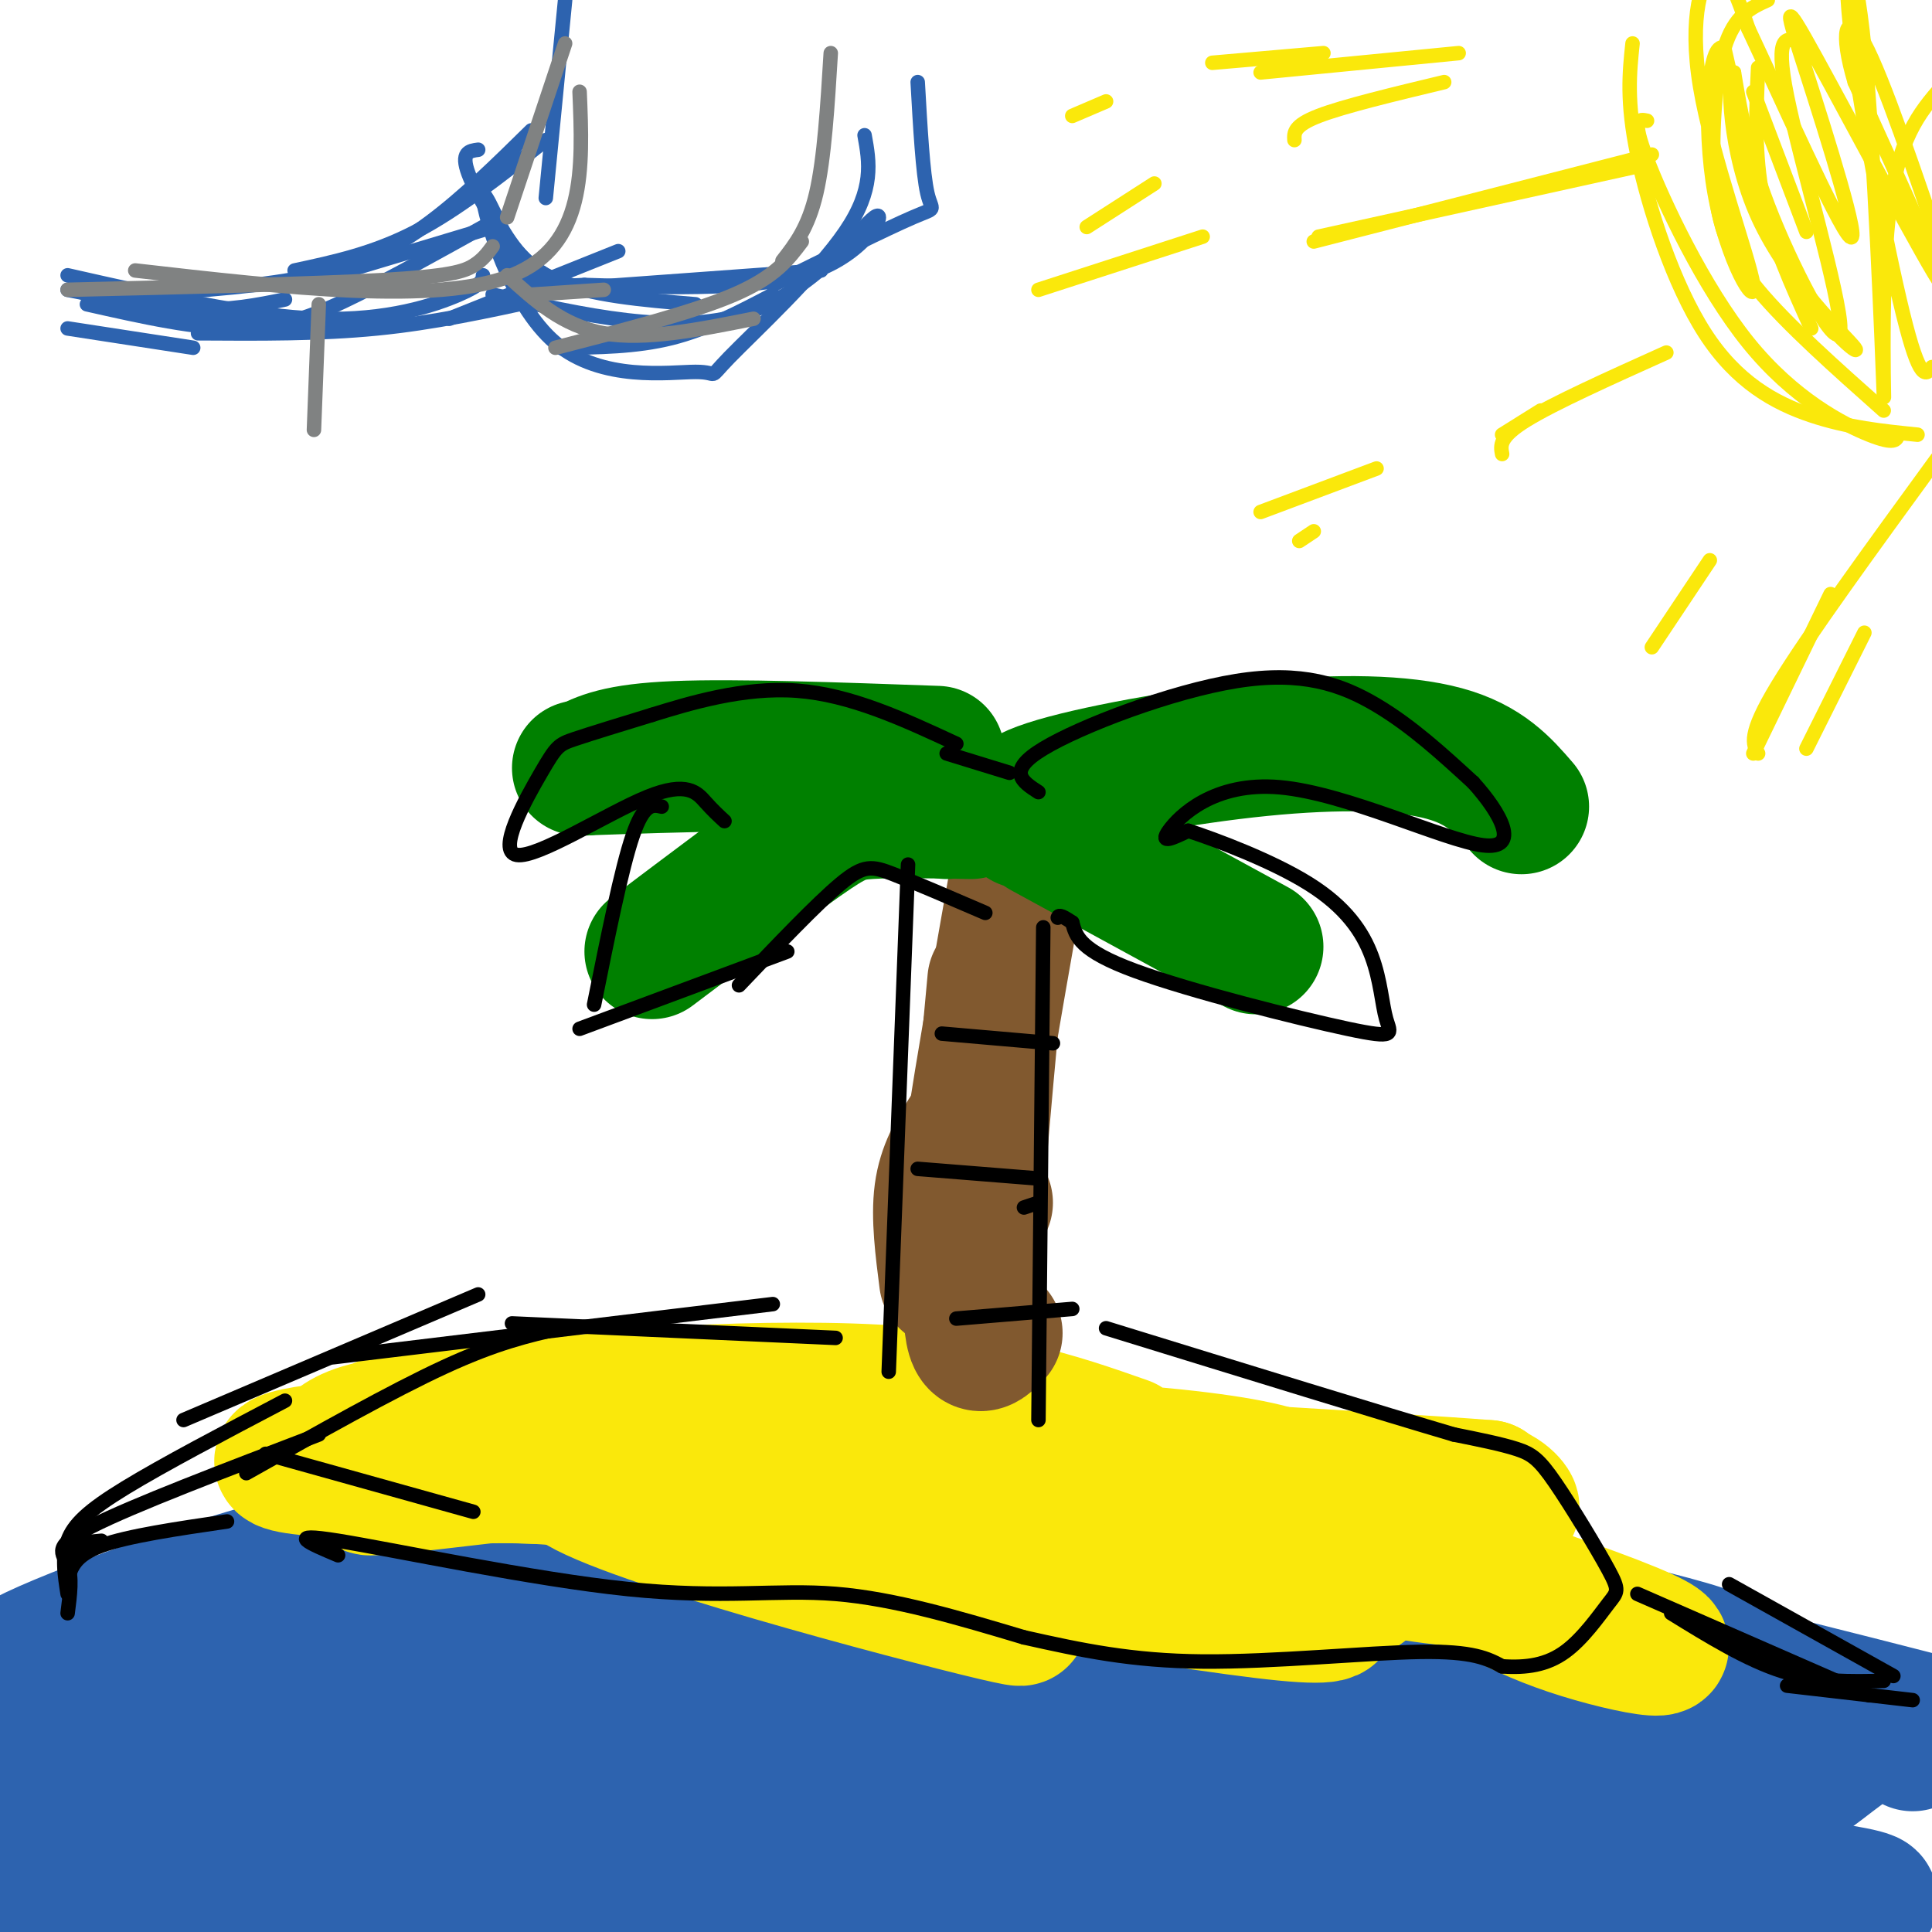 <svg viewBox='0 0 400 400' version='1.1' xmlns='http://www.w3.org/2000/svg' xmlns:xlink='http://www.w3.org/1999/xlink'><g fill='none' stroke='rgb(45,99,175)' stroke-width='28' stroke-linecap='round' stroke-linejoin='round'><path d='M367,356c-3.252,4.117 -6.504,8.233 -48,15c-41.496,6.767 -121.235,16.183 -164,21c-42.765,4.817 -48.556,5.033 -71,5c-22.444,-0.033 -61.543,-0.317 -78,-1c-16.457,-0.683 -10.274,-1.767 -7,-3c3.274,-1.233 3.637,-2.617 4,-4'/><path d='M236,345c51.560,1.364 103.120,2.728 117,1c13.880,-1.728 -9.921,-6.548 -41,-14c-31.079,-7.452 -69.435,-17.535 -102,-21c-32.565,-3.465 -59.337,-0.310 -82,2c-22.663,2.310 -41.217,3.776 -65,10c-23.783,6.224 -52.795,17.207 -59,21c-6.205,3.793 10.398,0.397 27,-3'/><path d='M243,328c22.667,1.917 45.333,3.833 73,9c27.667,5.167 60.333,13.583 93,22'/><path d='M16,351c0.000,0.000 -1.000,11.000 -1,11'/><path d='M193,351c70.667,3.333 141.333,6.667 161,7c19.667,0.333 -11.667,-2.333 -43,-5'/><path d='M86,351c-22.833,4.833 -45.667,9.667 -51,13c-5.333,3.333 6.833,5.167 19,7'/><path d='M241,348c20.833,-2.000 41.667,-4.000 49,-5c7.333,-1.000 1.167,-1.000 -5,-1'/><path d='M45,351c-6.422,3.956 -12.844,7.911 -18,12c-5.156,4.089 -9.044,8.311 -9,11c0.044,2.689 4.022,3.844 8,5'/><path d='M277,348c14.500,-2.083 29.000,-4.167 34,-5c5.000,-0.833 0.500,-0.417 -4,0'/><path d='M130,353c-19.600,1.800 -39.200,3.600 -62,9c-22.800,5.400 -48.800,14.400 -57,18c-8.200,3.600 1.400,1.800 11,0'/><path d='M300,350c9.333,-0.083 18.667,-0.167 14,-1c-4.667,-0.833 -23.333,-2.417 -42,-4'/><path d='M221,363c-7.929,-1.631 -15.858,-3.262 -17,-5c-1.142,-1.738 4.503,-3.581 -52,0c-56.503,3.581 -175.154,12.588 -149,17c26.154,4.412 197.111,4.228 269,4c71.889,-0.228 44.709,-0.502 36,-1c-8.709,-0.498 1.053,-1.222 2,-3c0.947,-1.778 -6.921,-4.611 -19,-8c-12.079,-3.389 -28.367,-7.336 -48,-10c-19.633,-2.664 -42.609,-4.047 -81,-4c-38.391,0.047 -92.195,1.523 -146,3'/><path d='M16,356c-18.280,1.030 9.018,2.105 39,-1c29.982,-3.105 62.646,-10.389 110,-14c47.354,-3.611 109.397,-3.548 139,-3c29.603,0.548 26.766,1.581 -3,-1c-29.766,-2.581 -86.459,-8.775 -124,-11c-37.541,-2.225 -55.928,-0.482 -69,1c-13.072,1.482 -20.829,2.704 -43,4c-22.171,1.296 -58.757,2.667 -15,6c43.757,3.333 167.858,8.628 229,15c61.142,6.372 59.326,13.821 62,20c2.674,6.179 9.837,11.090 17,16'/><path d='M358,388c2.191,3.145 -0.831,3.009 1,4c1.831,0.991 8.516,3.109 -12,-2c-20.516,-5.109 -68.231,-17.444 -93,-23c-24.769,-5.556 -26.590,-4.331 -45,-4c-18.410,0.331 -53.409,-0.231 -29,4c24.409,4.231 108.225,13.254 157,19c48.775,5.746 62.507,8.213 39,8c-23.507,-0.213 -84.254,-3.107 -145,-6'/><path d='M231,388c-52.344,-0.379 -110.706,1.675 -64,4c46.706,2.325 198.478,4.922 195,5c-3.478,0.078 -162.206,-2.364 -191,-5c-28.794,-2.636 72.344,-5.468 122,-8c49.656,-2.532 47.828,-4.766 46,-7'/><path d='M339,377c12.512,-1.488 20.792,-1.708 28,-5c7.208,-3.292 13.345,-9.655 18,-12c4.655,-2.345 7.827,-0.673 11,1'/></g>
<g fill='none' stroke='rgb(250,232,11)' stroke-width='28' stroke-linecap='round' stroke-linejoin='round'><path d='M233,299c-14.333,-5.042 -28.667,-10.083 -57,-11c-28.333,-0.917 -70.667,2.292 -57,5c13.667,2.708 83.333,4.917 118,8c34.667,3.083 34.333,7.042 34,11'/><path d='M271,312c-3.073,-0.033 -27.754,-5.617 -45,-8c-17.246,-2.383 -27.056,-1.567 -52,-2c-24.944,-0.433 -65.024,-2.117 -55,5c10.024,7.117 70.150,23.033 87,27c16.850,3.967 -9.575,-4.017 -36,-12'/><path d='M170,322c-14.431,-5.732 -32.507,-14.062 -54,-16c-21.493,-1.938 -46.402,2.517 -38,2c8.402,-0.517 50.115,-6.005 75,-8c24.885,-1.995 32.943,-0.498 41,1'/><path d='M194,301c17.212,1.630 39.743,5.204 53,9c13.257,3.796 17.240,7.813 26,11c8.760,3.187 22.296,5.545 31,6c8.704,0.455 12.574,-0.993 -3,-3c-15.574,-2.007 -50.593,-4.573 -78,-6c-27.407,-1.427 -47.204,-1.713 -67,-2'/><path d='M156,316c-18.008,-1.527 -29.529,-4.345 -3,0c26.529,4.345 91.109,15.852 113,18c21.891,2.148 1.095,-5.063 -9,-9c-10.095,-3.937 -9.487,-4.598 -21,-9c-11.513,-4.402 -35.147,-12.543 -62,-16c-26.853,-3.457 -56.927,-2.228 -87,-1'/><path d='M87,299c-23.247,0.903 -37.865,3.662 -22,5c15.865,1.338 62.211,1.256 91,4c28.789,2.744 40.020,8.316 53,10c12.980,1.684 27.709,-0.519 38,0c10.291,0.519 16.146,3.759 22,7'/><path d='M269,325c7.795,2.514 16.284,5.301 12,3c-4.284,-2.301 -21.341,-9.688 -36,-15c-14.659,-5.312 -26.919,-8.547 -53,-12c-26.081,-3.453 -65.983,-7.122 -67,-8c-1.017,-0.878 36.852,1.035 59,3c22.148,1.965 28.574,3.983 35,6'/><path d='M219,302c5.680,0.026 2.381,-2.910 11,-1c8.619,1.910 29.156,8.667 44,10c14.844,1.333 23.997,-2.756 30,-3c6.003,-0.244 8.858,3.359 9,4c0.142,0.641 -2.429,-1.679 -5,-4'/><path d='M308,308c-22.052,-1.768 -74.682,-4.189 -113,-8c-38.318,-3.811 -62.323,-9.011 -80,-10c-17.677,-0.989 -29.027,2.232 -36,5c-6.973,2.768 -9.570,5.082 -10,5c-0.430,-0.082 1.307,-2.561 7,-4c5.693,-1.439 15.341,-1.840 35,-2c19.659,-0.160 49.330,-0.080 79,0'/><path d='M190,294c13.781,-0.756 8.735,-2.646 36,6c27.265,8.646 86.841,27.828 108,36c21.159,8.172 3.903,5.335 -9,1c-12.903,-4.335 -21.451,-10.167 -30,-16'/><path d='M295,321c-10.444,-5.289 -21.556,-10.511 -21,-10c0.556,0.511 12.778,6.756 25,13'/></g>
<g fill='none' stroke='rgb(129,89,47)' stroke-width='28' stroke-linecap='round' stroke-linejoin='round'><path d='M200,235c-2.167,3.500 -4.333,7.000 -5,12c-0.667,5.000 0.167,11.500 1,18'/><path d='M206,276c-2.500,2.583 -5.000,5.167 -5,-7c0.000,-12.167 2.500,-39.083 5,-66'/><path d='M204,249c-2.750,5.250 -5.500,10.500 -4,-3c1.500,-13.500 7.250,-45.750 13,-78'/></g>
<g fill='none' stroke='rgb(0,128,0)' stroke-width='28' stroke-linecap='round' stroke-linejoin='round'><path d='M194,156c-20.917,-0.750 -41.833,-1.500 -54,-1c-12.167,0.500 -15.583,2.250 -19,4'/><path d='M120,159c21.667,-0.750 43.333,-1.500 56,0c12.667,1.500 16.333,5.250 20,9'/><path d='M212,170c-1.827,-2.089 -3.655,-4.179 5,-7c8.655,-2.821 27.792,-6.375 44,-8c16.208,-1.625 29.488,-1.321 38,1c8.512,2.321 12.256,6.661 16,11'/><path d='M201,168c-8.000,-0.156 -16.000,-0.311 -21,0c-5.000,0.311 -7.000,1.089 -14,6c-7.000,4.911 -19.000,13.956 -31,23'/><path d='M216,172c0.000,0.000 44.000,24.000 44,24'/></g>
<g fill='none' stroke='rgb(0,0,0)' stroke-width='3' stroke-linecap='round' stroke-linejoin='round'><path d='M116,275c-6.583,1.500 -13.167,3.000 -24,8c-10.833,5.000 -25.917,13.500 -41,22'/><path d='M38,294c0.000,0.000 61.000,-26.000 61,-26'/><path d='M69,281c0.000,0.000 91.000,-11.000 91,-11'/><path d='M106,274c0.000,0.000 67.000,3.000 67,3'/><path d='M55,301c0.000,0.000 43.000,12.000 43,12'/><path d='M70,322c-5.738,-2.423 -11.476,-4.845 0,-3c11.476,1.845 40.167,7.958 60,10c19.833,2.042 30.810,0.012 43,1c12.190,0.988 25.595,4.994 39,9'/><path d='M212,339c11.929,2.679 22.250,4.875 37,5c14.750,0.125 33.929,-1.821 45,-2c11.071,-0.179 14.036,1.411 17,3'/><path d='M311,345c5.070,0.349 9.244,-0.280 13,-3c3.756,-2.720 7.092,-7.533 9,-10c1.908,-2.467 2.388,-2.589 0,-7c-2.388,-4.411 -7.643,-13.111 -11,-18c-3.357,-4.889 -4.816,-5.968 -8,-7c-3.184,-1.032 -8.092,-2.016 -13,-3'/><path d='M301,297c-14.167,-4.167 -43.083,-13.083 -72,-22'/><path d='M188,179c0.000,0.000 -4.000,105.000 -4,105'/><path d='M216,192c0.000,0.000 -1.000,102.000 -1,102'/><path d='M204,189c-7.267,-3.133 -14.533,-6.267 -19,-8c-4.467,-1.733 -6.133,-2.067 -11,2c-4.867,4.067 -12.933,12.533 -21,21'/><path d='M137,167c-1.833,-0.417 -3.667,-0.833 -6,6c-2.333,6.833 -5.167,20.917 -8,35'/><path d='M120,213c0.000,0.000 43.000,-16.000 43,-16'/><path d='M150,170c-1.183,-1.088 -2.367,-2.176 -4,-4c-1.633,-1.824 -3.717,-4.384 -12,-1c-8.283,3.384 -22.767,12.711 -27,12c-4.233,-0.711 1.783,-11.461 5,-17c3.217,-5.539 3.633,-5.868 7,-7c3.367,-1.132 9.683,-3.066 16,-5'/><path d='M135,148c7.689,-2.378 18.911,-5.822 30,-5c11.089,0.822 22.044,5.911 33,11'/><path d='M215,164c-3.357,-2.167 -6.714,-4.333 1,-9c7.714,-4.667 26.500,-11.833 40,-14c13.500,-2.167 21.714,0.667 29,5c7.286,4.333 13.643,10.167 20,16'/><path d='M305,162c5.713,6.290 9.995,14.016 2,13c-7.995,-1.016 -28.268,-10.774 -42,-12c-13.732,-1.226 -20.923,6.078 -23,9c-2.077,2.922 0.962,1.461 4,0'/><path d='M246,172c5.528,1.772 17.350,6.203 25,11c7.650,4.797 11.130,9.959 13,15c1.870,5.041 2.130,9.959 3,13c0.870,3.041 2.350,4.203 -8,2c-10.350,-2.203 -32.528,-7.772 -44,-12c-11.472,-4.228 -12.236,-7.114 -13,-10'/><path d='M222,191c-2.667,-1.833 -2.833,-1.417 -3,-1'/><path d='M14,330c-0.600,-3.822 -1.200,-7.644 0,-11c1.200,-3.356 4.200,-6.244 12,-11c7.800,-4.756 20.400,-11.378 33,-18'/><path d='M14,334c0.489,-3.756 0.978,-7.511 0,-10c-0.978,-2.489 -3.422,-3.711 5,-8c8.422,-4.289 27.711,-11.644 47,-19'/><path d='M339,330c0.000,0.000 48.000,21.000 48,21'/><path d='M358,328c0.000,0.000 34.000,19.000 34,19'/><path d='M370,349c0.000,0.000 26.000,3.000 26,3'/><path d='M212,250c0.000,0.000 3.000,-1.000 3,-1'/><path d='M190,242c0.000,0.000 25.000,2.000 25,2'/><path d='M195,214c0.000,0.000 23.000,2.000 23,2'/><path d='M198,273c0.000,0.000 24.000,-2.000 24,-2'/></g>
<g fill='none' stroke='rgb(250,232,11)' stroke-width='3' stroke-linecap='round' stroke-linejoin='round'><path d='M366,0c-3.464,1.565 -6.929,3.131 -9,10c-2.071,6.869 -2.750,19.042 -2,28c0.750,8.958 2.929,14.702 9,22c6.071,7.298 16.036,16.149 26,25'/><path d='M338,9c-0.637,6.018 -1.274,12.036 1,23c2.274,10.964 7.458,26.875 14,37c6.542,10.125 14.440,14.464 22,17c7.560,2.536 14.780,3.268 22,4'/><path d='M341,25c-1.667,-0.351 -3.333,-0.702 0,8c3.333,8.702 11.667,26.458 21,38c9.333,11.542 19.667,16.869 25,19c5.333,2.131 5.667,1.065 6,0'/><path d='M273,49c0.000,0.000 68.000,-15.000 68,-15'/><path d='M272,50c0.000,0.000 70.000,-18.000 70,-18'/><path d='M268,29c-0.083,-1.500 -0.167,-3.000 5,-5c5.167,-2.000 15.583,-4.500 26,-7'/><path d='M261,15c0.000,0.000 41.000,-4.000 41,-4'/><path d='M251,13c0.000,0.000 23.000,-2.000 23,-2'/><path d='M311,94c-0.333,-1.750 -0.667,-3.500 5,-7c5.667,-3.500 17.333,-8.750 29,-14'/><path d='M311,90c0.000,0.000 8.000,-5.000 8,-5'/><path d='M364,156c-1.083,-1.917 -2.167,-3.833 4,-14c6.167,-10.167 19.583,-28.583 33,-47'/><path d='M374,155c0.000,0.000 12.000,-24.000 12,-24'/><path d='M363,156c0.000,0.000 16.000,-33.000 16,-33'/><path d='M215,60c0.000,0.000 34.000,-11.000 34,-11'/><path d='M225,47c0.000,0.000 14.000,-9.000 14,-9'/><path d='M222,24c0.000,0.000 7.000,-3.000 7,-3'/><path d='M261,106c0.000,0.000 24.000,-9.000 24,-9'/><path d='M269,112c0.000,0.000 3.000,-2.000 3,-2'/><path d='M342,134c0.000,0.000 12.000,-18.000 12,-18'/><path d='M364,14c-0.417,9.000 -0.833,18.000 1,27c1.833,9.000 5.917,18.000 10,27'/><path d='M363,19c0.000,0.000 11.000,29.000 11,29'/></g>
<g fill='none' stroke='rgb(45,99,175)' stroke-width='3' stroke-linecap='round' stroke-linejoin='round'><path d='M14,68c0.000,0.000 26.000,4.000 26,4'/><path d='M14,60c9.250,1.833 18.500,3.667 26,4c7.500,0.333 13.250,-0.833 19,-2'/><path d='M18,63c11.422,2.578 22.844,5.156 32,5c9.156,-0.156 16.044,-3.044 24,-7c7.956,-3.956 16.978,-8.978 26,-14'/><path d='M29,61c13.000,-0.889 26.000,-1.778 36,-4c10.000,-2.222 17.000,-5.778 24,-11c7.000,-5.222 14.000,-12.111 21,-19'/><path d='M117,0c0.000,0.000 -4.000,41.000 -4,41'/><path d='M61,56c8.167,-1.750 16.333,-3.500 25,-8c8.667,-4.500 17.833,-11.750 27,-19'/><path d='M99,31c-1.844,0.244 -3.689,0.489 -2,5c1.689,4.511 6.911,13.289 12,18c5.089,4.711 10.044,5.356 15,6'/><path d='M102,61c18.851,4.262 37.702,8.524 52,4c14.298,-4.524 24.042,-17.833 27,-20c2.958,-2.167 -0.869,6.810 -12,11c-11.131,4.190 -29.565,3.595 -48,3'/><path d='M121,59c-10.053,0.586 -11.186,0.549 -14,-5c-2.814,-5.549 -7.309,-16.612 -7,-13c0.309,3.612 5.423,21.899 15,30c9.577,8.101 23.619,6.017 29,6c5.381,-0.017 2.103,2.034 7,-3c4.897,-5.034 17.971,-17.153 24,-26c6.029,-8.847 5.015,-14.424 4,-20'/><path d='M14,57c18.844,4.267 37.689,8.533 52,9c14.311,0.467 24.089,-2.867 29,-5c4.911,-2.133 4.956,-3.067 5,-4'/><path d='M62,59c0.000,0.000 40.000,-12.000 40,-12'/><path d='M102,44c3.000,5.417 6.000,10.833 13,14c7.000,3.167 18.000,4.083 29,5'/><path d='M116,72c7.833,-0.083 15.667,-0.167 23,-2c7.333,-1.833 14.167,-5.417 21,-9'/><path d='M190,17c0.533,9.467 1.067,18.933 2,23c0.933,4.067 2.267,2.733 -3,5c-5.267,2.267 -17.133,8.133 -29,14'/><path d='M115,60c0.000,0.000 55.000,-4.000 55,-4'/><path d='M15,60c9.417,2.500 18.833,5.000 30,6c11.167,1.000 24.083,0.500 37,0'/><path d='M41,69c12.583,0.083 25.167,0.167 37,-1c11.833,-1.167 22.917,-3.583 34,-6'/><path d='M93,66c0.000,0.000 35.000,-14.000 35,-14'/></g>
<g fill='none' stroke='rgb(128,130,130)' stroke-width='3' stroke-linecap='round' stroke-linejoin='round'><path d='M14,60c25.422,-0.600 50.844,-1.200 65,-2c14.156,-0.800 17.044,-1.800 19,-3c1.956,-1.200 2.978,-2.600 4,-4'/><path d='M28,56c31.333,3.583 62.667,7.167 78,1c15.333,-6.167 14.667,-22.083 14,-38'/><path d='M117,9c0.000,0.000 -12.000,36.000 -12,36'/><path d='M105,57c5.750,5.250 11.500,10.500 20,12c8.500,1.500 19.750,-0.750 31,-3'/><path d='M115,72c14.250,-3.667 28.500,-7.333 37,-11c8.500,-3.667 11.250,-7.333 14,-11'/><path d='M172,11c-0.667,10.917 -1.333,21.833 -3,29c-1.667,7.167 -4.333,10.583 -7,14'/><path d='M110,61c0.000,0.000 15.000,-1.000 15,-1'/><path d='M66,63c0.000,0.000 -1.000,26.000 -1,26'/></g>
<g fill='none' stroke='rgb(250,232,11)' stroke-width='3' stroke-linecap='round' stroke-linejoin='round'><path d='M373,9c-2.881,-1.286 -5.762,-2.571 -3,11c2.762,13.571 11.167,42.000 11,48c-0.167,6.000 -8.905,-10.429 -14,-23c-5.095,-12.571 -6.548,-21.286 -8,-30'/><path d='M359,15c-1.480,0.408 -1.180,16.429 5,30c6.180,13.571 18.241,24.692 20,27c1.759,2.308 -6.783,-4.198 -13,-16c-6.217,-11.802 -10.108,-28.901 -14,-46'/><path d='M357,10c-3.290,-2.027 -4.514,15.904 -2,30c2.514,14.096 8.767,24.356 8,19c-0.767,-5.356 -8.553,-26.326 -11,-41c-2.447,-14.674 0.444,-23.050 3,-24c2.556,-0.950 4.778,5.525 7,12'/><path d='M362,6c6.291,13.374 18.520,40.807 21,43c2.480,2.193 -4.789,-20.856 -9,-34c-4.211,-13.144 -5.365,-16.385 2,-3c7.365,13.385 23.247,43.396 26,47c2.753,3.604 -7.624,-19.198 -18,-42'/><path d='M384,17c-3.111,-10.356 -1.889,-15.244 2,-8c3.889,7.244 10.444,26.622 17,46'/><path d='M400,76c-1.234,1.656 -2.468,3.311 -6,-11c-3.532,-14.311 -9.361,-44.589 -11,-60c-1.639,-15.411 0.911,-15.956 3,5c2.089,20.956 3.716,63.411 4,71c0.284,7.589 -0.776,-19.689 1,-36c1.776,-16.311 6.388,-21.656 11,-27'/></g>
<g fill='none' stroke='rgb(0,0,0)' stroke-width='3' stroke-linecap='round' stroke-linejoin='round'><path d='M14,328c-0.583,-2.750 -1.167,-5.500 0,-7c1.167,-1.500 4.083,-1.750 7,-2'/><path d='M14,327c0.750,-2.500 1.500,-5.000 7,-7c5.500,-2.000 15.750,-3.500 26,-5'/><path d='M346,334c7.833,4.833 15.667,9.667 23,12c7.333,2.333 14.167,2.167 21,2'/><path d='M196,156c0.000,0.000 13.000,4.000 13,4'/></g>
</svg>